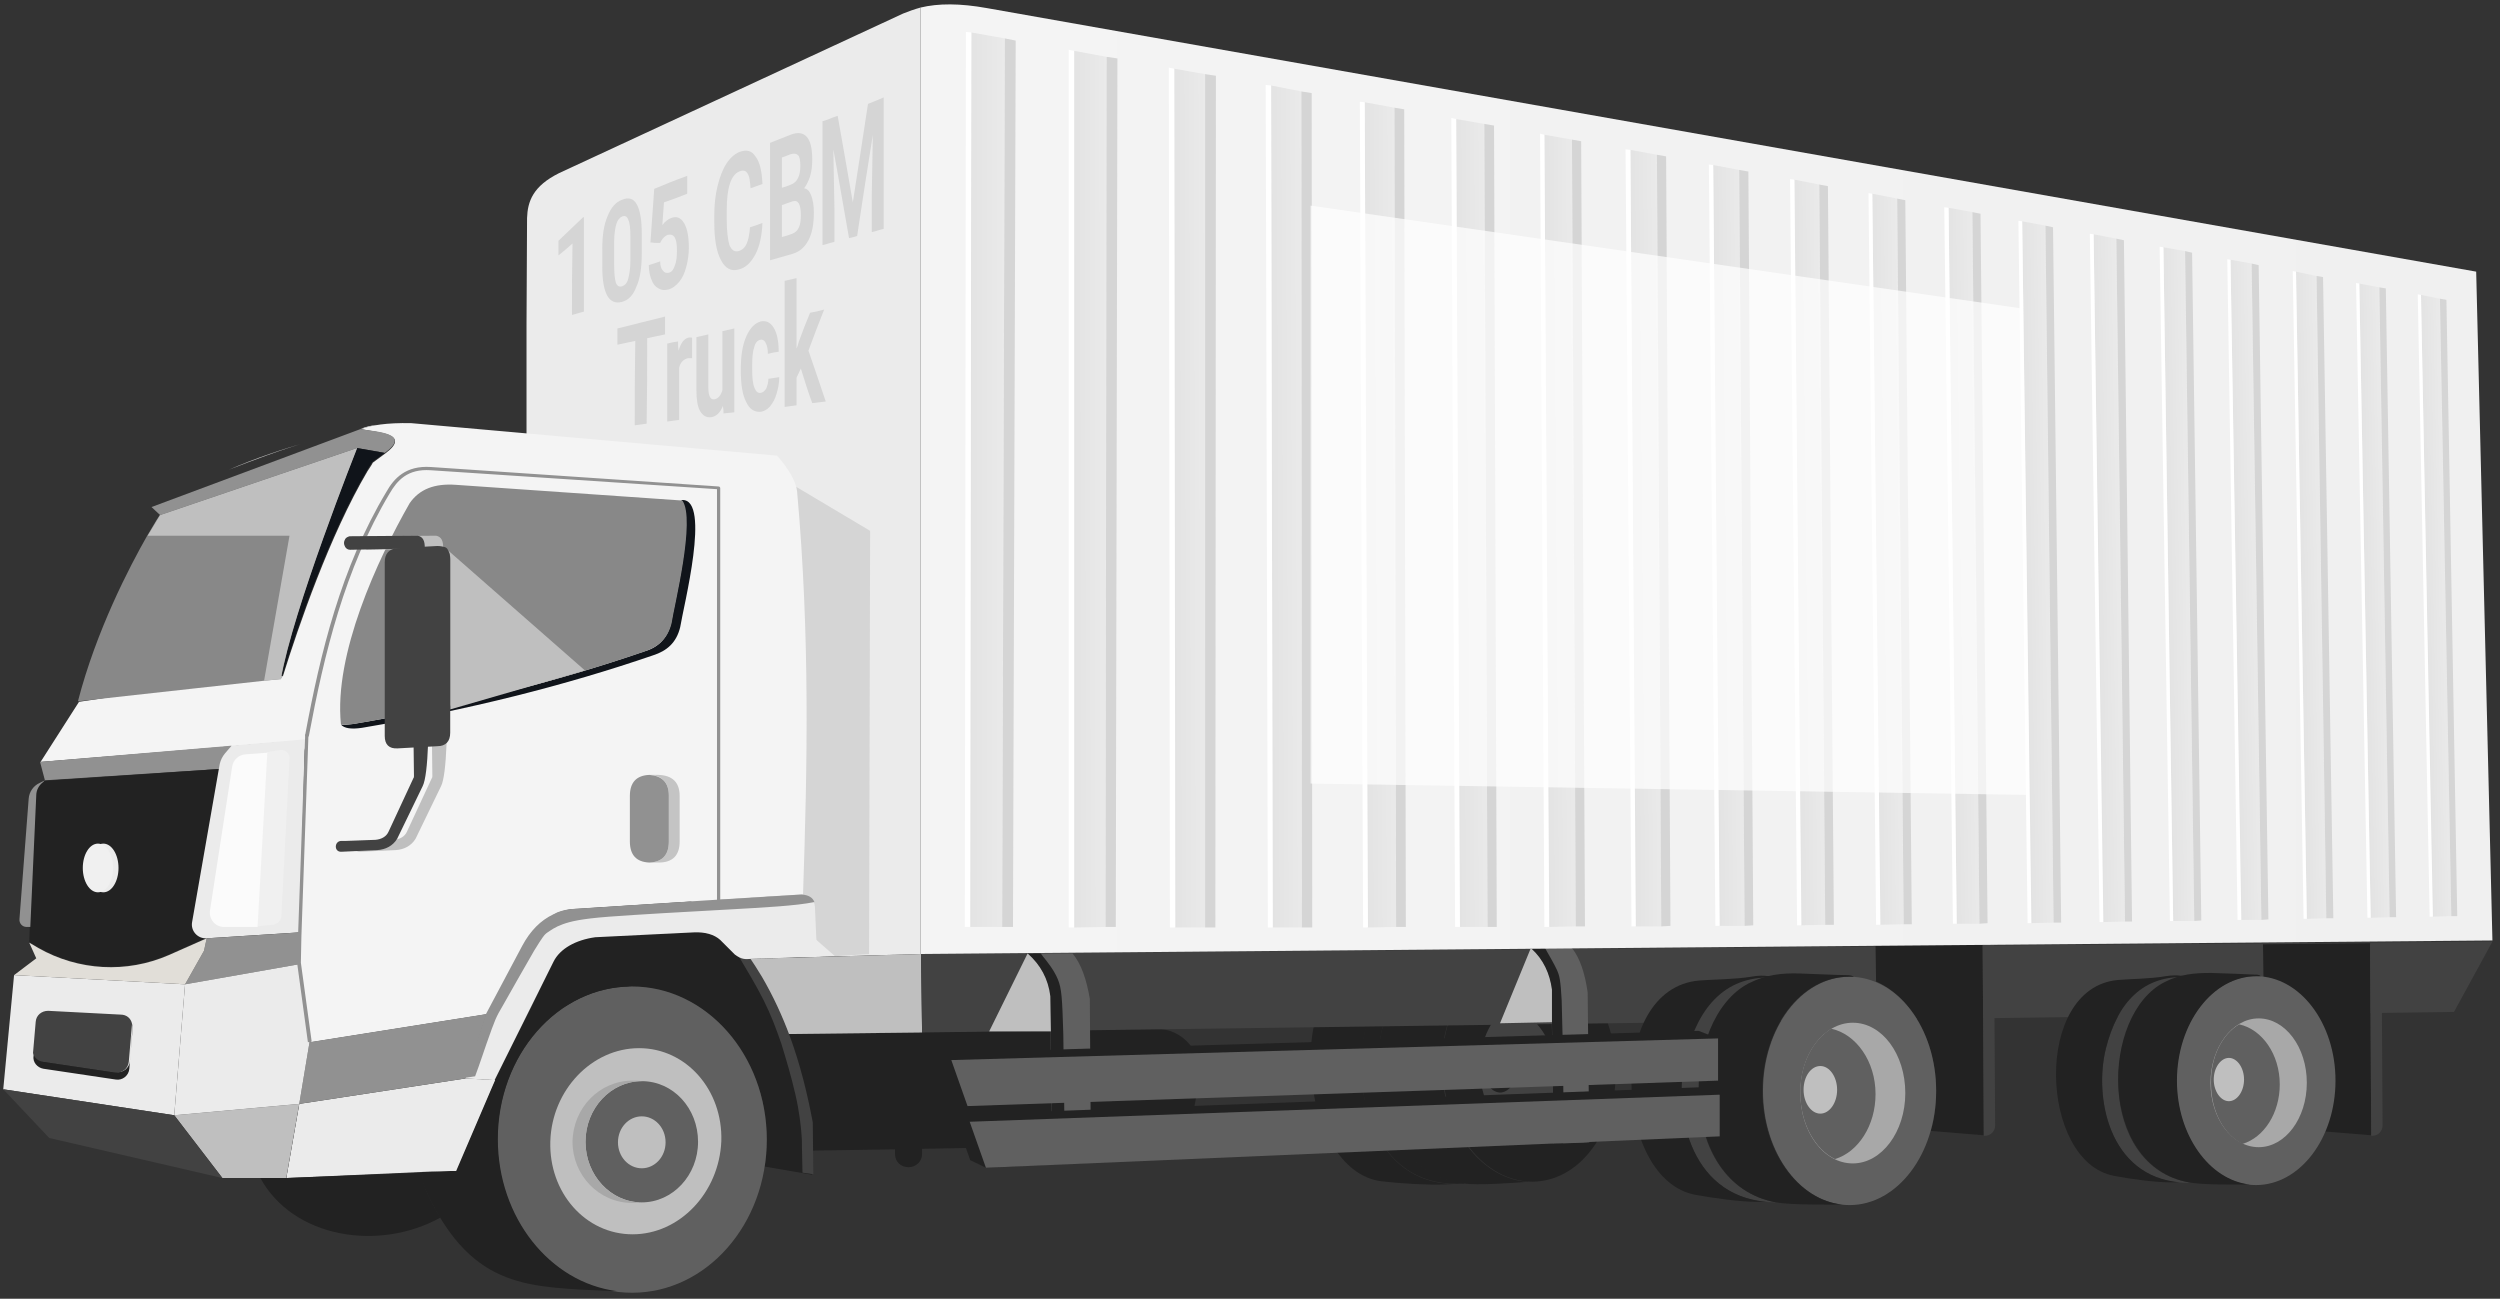 <svg xml:space="preserve" style="enable-background:new 0 0 462 240;" viewBox="0 0 462 240" y="0px" x="0px" xmlns:xlink="http://www.w3.org/1999/xlink" xmlns="http://www.w3.org/2000/svg" id="katman_1" version="1.1">
<rect x="0" y="0" width="462" height="240" fill="#333333" stroke="none"/>
<style type="text/css">
	.st0{fill:#222222;}
	.st1{fill:#424242;}
	.st2{fill:#EBEBEB;}
	.st3{fill:#D5D5D5;}
	.st4{fill:#BFBFBF;}
	.st5{fill:#F4F4F4;}
	.st6{fill:#C4C4C4;}
	.st7{fill:#919191;}
	.st8{fill:#606060;}
	.st9{fill:#10141A;}
	.st10{fill:#888888;}
	.st11{fill:#A8A8A8;}
	.st12{fill:#F0F0F0;}
	.st13{fill:#FBFBFB;}
	.st14{fill:#E1DED8;}
	.st15{fill:url(#SVGID_1_);}
	.st16{fill:url(#SVGID_00000074424508795137408660000001386953345950422704_);}
	.st17{fill:#FFFFFF;}
	.st18{fill:url(#SVGID_00000116204388785770281260000017050982162756619704_);}
	.st19{fill:url(#SVGID_00000087379553285723202820000013408712083760283311_);}
	.st20{fill:url(#SVGID_00000132070653920466641230000009924392593972062885_);}
	.st21{fill:url(#SVGID_00000048470544860566232060000000918270235713480836_);}
	.st22{fill:url(#SVGID_00000167363191891375638890000004914806523470743440_);}
	.st23{fill:url(#SVGID_00000057131274522354044380000008209611321366754188_);}
	.st24{fill:url(#SVGID_00000164502899563393461480000013562067324008852376_);}
	.st25{fill:url(#SVGID_00000086688046083360662290000003322590344388988553_);}
	.st26{fill:url(#SVGID_00000037655104627803709490000003772869389835473545_);}
	.st27{fill:url(#SVGID_00000031898375598678940120000010294876982731753898_);}
	.st28{fill:url(#SVGID_00000042008910902616023260000002653363675597035650_);}
	.st29{fill:url(#SVGID_00000166638518081765485760000017579655320422372501_);}
	.st30{fill:url(#SVGID_00000164505426929605195010000012205490908084033160_);}
	.st31{fill:url(#SVGID_00000147213760228831766880000001425444335828647844_);}
	.st32{fill:url(#SVGID_00000128463541650328828500000003876796479342022036_);}
	.st33{fill:url(#SVGID_00000062891946566036102720000004702207414322865811_);}
	.st34{fill:url(#SVGID_00000129904090036404029830000010354159603278125186_);}
	.st35{fill:url(#SVGID_00000172400501574315008710000011331531142037683342_);}
	.st36{opacity:0.7;fill:#FFFFFF;}
	.st37{enable-background:new    ;}
</style>
<g>
	<g>
		<g>
			<g>
				<path d="M213.5,190.1l-70.2,1l2.4,21.6l19.7-0.3v0.9c0,1.4,1.1,2.4,2.5,2.4h0c1.4,0,2.5-1.1,2.5-2.4v-1l17-0.3
					l25.8-0.4c3.7-0.1,6.8-2.8,7.4-6.4l1-5.5C222.5,194.6,218.6,190,213.5,190.1z" class="st0"></path>
				<g>
					
						<ellipse ry="21.1" rx="16" cy="197.3" cx="282.6" class="st0" transform="matrix(0.998 -6.238325e-02 6.238325e-02 0.998 -11.757 18.015)"></ellipse>
					<path d="M282.4,184.7c5.4-0.3,10.1,5.2,10.5,12.4c0.4,7.2-3.5,13.3-8.9,13.6c-5.4,0.3-10.1-5.2-10.5-12.4
						C273,191.2,277,185.1,282.4,184.7z" class="st0"></path>
					<path d="M278.5,186.1c4.7,0.7,8.5,5.5,8.9,11.6c0.4,5.8-2.5,10.9-6.8,12.4c-3.8-1.6-6.8-6.2-7.1-11.8
						C273.2,193.1,275.2,188.4,278.5,186.1z" class="st1"></path>
					<path d="M276.9,193.1c1.7-0.1,3.2,1.8,3.3,4.2c0.2,2.4-1.1,4.4-2.8,4.6c-1.7,0.1-3.2-1.8-3.3-4.2
						C274,195.2,275.2,193.2,276.9,193.1z" class="st0"></path>
					<path d="M282.4,218.4c-2.8,0.2-9.2,0.7-12.1,0.3c-18.7-2.3-19.9-32.7-7.5-40.1c3.1-1.8,6-2.3,9.3-2.4
						c3.3-0.1,6.9-0.2,8.6-0.2c0.7,0,1.1,0,1.4,0.3c-0.3,0-0.6,0-0.9,0c-8.8,0.6-15.4,10.5-14.7,22.1c0.7,11.1,7.8,19.7,16.1,20
						L282.4,218.4z" class="st0"></path>
					<path d="M266.6,198.2c0-0.1,0-0.2,0-0.3C266.6,198,266.6,198.1,266.6,198.2z M270.8,218.7
						c-16.3,1.3-20.8-16-18.9-26.7c1.7-9.4,6.6-15.9,16.2-15.6c0.1,0,0.3,0,0.4,0.1c-1.9,0.3-3.7,0.9-5.6,2
						c-12.5,7.4-11.2,37.8,7.5,40.1C270.5,218.7,270.6,218.7,270.8,218.7z" class="st0"></path>
					<path d="M268.6,218.8c-0.5,0-1.1,0.1-2,0.1c-2.9,0.1-8-0.2-11.3-0.6c-15.3-1.9-18.9-38.3-1.7-40.9
						c2.4-0.4,6.7-0.7,9.5-0.9c2.8-0.2,3.9-0.1,4.6-0.1l0.1,0c-9.4-0.1-14.1,6.3-15.8,15.6C250.1,202.2,254.1,218.5,268.6,218.8z" class="st0"></path>
				</g>
				<path d="M150.1,217.1l-8.7-1.5l-0.1,0c0.3-1.6,0.4-3.3,0.4-5c0-11.3-5.8-21-14.2-25.5l-29.2,1.1l6.8-15.6l17,0.8
					l0.5,1.2l5.8-0.3c2.1-0.1,3.7,0.4,4.9,1.4l2.7,2.7c0.9,0.7,1.6,0.9,2.3,0.9c6.7,9.6,9.8,19.9,11.7,30.4L150.1,217.1z" class="st0"></path>
				<path d="M166.9,2.5L103.3,32c-4.8,2.4-5.8,5.2-5.9,8.3L97.3,60v93.5l43.2,18.6l0.2,5l29.4-0.7V1.4
					C169,1.7,167.9,2.1,166.9,2.5z" class="st2"></path>
				<polygon points="143.5,87.8 160.8,98.1 160.6,176.3 154.3,176.7 135.7,160.4" class="st3"></polygon>
				<polygon points="170.4,190.8 144.7,191.1 138.2,177.2 170.2,176.3" class="st1"></polygon>
				<polygon points="170.4,190.8 144.7,191.1 138.2,177.2 170.2,176.3" class="st4"></polygon>
				<path d="M148.4,165.3l-16.1,1l-26.5,1.7c-0.9,0.1-1.7,0.3-2.5,0.6c-0.1,0-0.3,0.1-0.4,0.2c-0.1,0.1-0.3,0.1-0.4,0.2
					c0,0,0,0,0,0c-2.3,1-4.2,3-5.7,5.8l-6.7,12.6l-32.7,5.2l-2-14.3l0.1-4.9l0-1.1l0.9-33.6l0.3-1.9l-5.3,0.4l-43.9,3.6l7.1-11.1
					l9.2-1.4l28.5-3.4c2.9-9.3,8.7-26.1,15.6-37.8c0.3-0.5,0.7-1,1-1.6l2.3-1.7c5-3.7-1.7-3.9-4.5-4.5c1.8-0.7,4.7-1.2,9.3-1.1
					l67.6,6c2.2,2.5,3.5,4.8,3.7,6.6C149.7,117.5,149.2,141.6,148.4,165.3z" class="st5"></path>
				<path d="M57.1,81.6c-5.2,1.5-10.4,3.5-14.8,5.2C47.1,84.7,52.5,82.9,57.1,81.6z" class="st6"></path>
				<g>
					<path d="M132.8,166.7c-0.2,0-0.3-0.1-0.3-0.3l0-76l-52.9-3.5c-4.3-0.3-6.2,1.9-7.6,4.3
						c-8.3,13.9-12.1,29.7-14.9,44.7c0,0.2-0.2,0.3-0.4,0.3c-0.2,0-0.3-0.2-0.3-0.4c2.8-15.1,6.6-30.9,15-44.9
						c1.4-2.5,3.6-4.9,8.2-4.6l53.2,3.6c0.2,0,0.3,0.2,0.3,0.3l0,76.3C133.1,166.5,133,166.7,132.8,166.7z" class="st7"></path>
				</g>
				<polygon points="86,199.3 55.3,204 52.9,217.7 79.7,216.5 84.4,216.5 91.6,199.6" class="st2"></polygon>
				<polygon points="57.2,192.6 89.9,187.4 86,199.3 55.3,204" class="st7"></polygon>
				<path d="M116.8,182.3c13.7,0,24.9,12.7,24.9,28.3c0,15.6-11.1,28.3-24.9,28.3c-13.7,0-24.9-12.7-24.9-28.3
					C92,194.9,103.1,182.3,116.8,182.3z" class="st8"></path>
				<path d="M118.1,193.7c8.7,0,15.5,7.7,15.2,17.2c-0.4,9.5-7.7,17.2-16.4,17.2c-8.7,0-15.5-7.7-15.2-17.2
					C102,201.4,109.4,193.7,118.1,193.7z" class="st4"></path>
				<path d="M118.6,199.8c5.8,0,10.4,5,10.4,11.2c0,6.2-4.7,11.2-10.4,11.2s-10.4-5-10.4-11.2
					C108.2,204.8,112.9,199.8,118.6,199.8z" class="st8"></path>
				<path d="M145.9,191.7l-0.2,0c-1.3-3.6-3-7.2-5-10.6l0-0.4C142.8,184.2,144.5,187.9,145.9,191.7z" class="st0"></path>
				<polygon points="170.2,176.3 460.6,174 453.5,187 170.4,190.8" class="st1"></polygon>
				<path d="M356.8,209c0.7-2.3,1-4.8,1-7.5c0-9.4-4.7-17.3-11.1-20.1l-0.1-6.9l19.8-0.2l0.2,35.5L356.8,209z" class="st0"></path>
				<path d="M125.7,115.9c-0.7,2.9-2.5,4.4-5,5.2c-16.3,5.6-34.2,10.1-53.8,13.4c-2,0.3-3.3,0.1-3.9-0.6
					c0.6,0.1,1.4,0,2.2-0.1c19.7-3.3,37.5-7.8,53.8-13.4c2.5-0.7,4.3-2.3,5-5.2c0.5-3.3,4.5-19.2,1.9-22.8l0.2,0
					C131.4,92.3,126.3,112.1,125.7,115.9z" class="st9"></path>
				<path d="M124.1,115.2c-0.7,2.8-2.5,4.4-5,5.2c-16.3,5.6-34.2,10.1-53.8,13.4c-0.9,0.1-1.6,0.2-2.2,0.1
					c0,0-0.1-0.1-0.1-0.1c-1.3-12.9,6.7-30.3,12.7-40.8c1.8-2.6,4.6-3.7,8.6-3.4l41.8,2.9C128.6,96,124.6,111.9,124.1,115.2z" class="st10"></path>
				<path d="M125.6,147.1v8.4c0,2.6-1.3,3.9-3.9,3.9h-1.4c-0.1,0-0.2,0-0.3,0c2.4-0.1,3.6-1.4,3.6-3.9v-8.4
					c0-2.5-1.2-3.8-3.6-3.9c0.1,0,0.2,0,0.3,0h1.4C124.3,143.3,125.6,144.6,125.6,147.1z" class="st6"></path>
				<path d="M123.6,147.1v8.4c0,2.5-1.2,3.8-3.6,3.9c-2.4-0.1-3.6-1.4-3.6-3.9v-8.4c0-2.5,1.2-3.8,3.6-3.9
					C122.4,143.4,123.6,144.6,123.6,147.1z" class="st7"></path>
				<path d="M81.4,225c-11.3,6.3-27.3,3.9-33.4-7.5l4.9,0.2l25.2-1c0,0,0,0,0,0.5c0,0.5,0,1.4,1,3.6
					C79.8,222.3,80.6,223.7,81.4,225z" class="st0"></path>
				<path d="M81.5,145.3l-4.7,9.7c-0.8,1.3-2.1,2-3.7,2.1l-6.5,0.3c-0.1,0-0.2,0-0.3,0c-1.2-0.1-1.1-2,0.2-2h0.9
					l5.4-0.2c1.1-0.1,2-0.6,2.4-1.5l4.6-9.9c0.1-0.1,0.1-0.3,0.1-0.4l-0.5-41c0-0.6-0.5-1-1-1L68,101.6c-0.4,0-0.7-0.2-0.9-0.5
					c-0.3-0.5-0.3-1,0-1.5c0.2-0.3,0.5-0.4,0.8-0.5L80.6,99c1,0.2,1.3,1,1.3,2.2C82.1,108.4,83.7,141,81.5,145.3z" class="st4"></path>
				<path d="M113.2,238.6c-15.4-0.8-25.6-0.1-34.2-17.9c-1-2.1-1-3.1-1-3.6c0-0.5,0-0.5,0-0.5c0,0,0,0,1.1,0
					c1,0,3.1-0.1,4.2-0.2c1,0,1,0,1,0s0,0,0.6-1.4c0.6-1.4,1.8-4.2,3-7c1.2-2.8,2.4-5.6,3-7c0.6-1.4,0.6-1.4,1.7-3.7
					c1.1-2.3,3.4-6.9,4.7-9.4c1.3-2.5,1.5-3,1.6-3.3c0.1-0.3,0.1-0.3,0.3-0.5c0.1-0.3,0.4-0.8,0.5-1c0.1-0.3,0.1-0.3,1.8-0.5
					c1.7-0.2,5-0.6,8.1-0.7c2.8-0.1,5.4,0.2,6.9,0.4C103,182.4,92,195,92,210.5c0,14.5,9.6,26.5,22,28.1L113.2,238.6z" class="st0"></path>
				<path d="M325.8,201.9c0-0.1,0-0.2,0-0.3C325.8,201.7,325.8,201.8,325.8,201.9z M328.7,222.2
					c-16.4,0.3-19.8-16.9-17.2-27.2c2.3-9.1,7.5-15.1,17.1-14.2c0.1,0,0.3,0,0.4,0.1c-1.9,0.2-3.8,0.7-5.7,1.7
					c-12.9,6.5-13.6,36.3,5,39.6C328.4,222.2,328.5,222.2,328.7,222.2z" class="st1"></path>
				<path d="M326.5,222.1c-0.5,0-1.1,0-2,0c-2.9,0-8-0.7-11.2-1.3c-15.1-2.8-16.6-38.1,0.7-39.6
					c2.4-0.2,6.6-0.2,9.6-0.7c2.7-0.5,3.9,0.1,4.6,0.2l0.1,0c-9.3-0.7-14.4,5.3-16.7,14.3C309,204.8,312,220.9,326.5,222.1z" class="st0"></path>
				<path d="M116.9,199.7c0.6,0,1.2,0,1.7,0.1c-5.7,0-10.4,5-10.4,11.2c0,6.1,4.5,11,10,11.2c-0.5,0.1-0.9,0.1-1.4,0.1
					c-6.1,0-11-5.1-11-11.3C105.9,204.7,110.8,199.7,116.9,199.7z" class="st11"></path>
				<path d="M118.6,206.3c2.4,0,4.4,2.1,4.4,4.8s-2,4.8-4.4,4.8c-2.4,0-4.4-2.1-4.4-4.8S116.2,206.3,118.6,206.3z" class="st4"></path>
				<path d="M102.4,169c-2.3,1-4.2,3-5.7,5.8C98.1,172,100,170.1,102.4,169z" class="st7"></path>
				<polygon points="148.4,165.3 132.3,166.4 132.8,166.3" class="st7"></polygon>
				<path d="M368.7,208c0,1-0.8,1.9-1.9,1.9c-0.1,0-0.1,0-0.2,0l-0.2-35.5l2.1,0L368.7,208z" class="st1"></path>
				<path d="M148.2,212c0-1.4,0-1.3-0.1-2.6c-0.1-1.3-0.4-4.1-1.1-7.1c-0.7-3.1-1.7-6.5-2.6-9.4c-1-2.9-1.9-5.3-3.3-8.1
					c-1.4-2.8-3.3-5.9-4.6-8.1c-0.2-0.4-0.5-0.8-0.7-1.1l0.1,0.1c0.9,0.8,1.6,0.9,2.4,0.9c0.9,1.3,1.7,2.6,2.5,3.9
					c2.1,3.6,3.8,7.3,5.2,11.1c1.9,5.2,3.2,10.5,4.2,15.8l0.1,9.6l-2-0.3L148.2,212z" class="st1"></path>
				<path d="M69.6,78.5l-3,0.8C67.4,78.9,68.4,78.7,69.6,78.5z" class="st2"></path>
				<path d="M71.1,83.7L71.1,83.7L66,82.8L29.6,95.2L28,93.7l38.6-14.4C69.5,79.8,76.2,80,71.1,83.7z" class="st7"></path>
				<path d="M66,82.8c0,0-12,30.2-14.1,42.7l-3.1,0.3l-34.4,3.8c3.4-13.1,9.5-24.8,12.8-30.6c1.4-2.4,2.3-3.8,2.3-3.8
					L66,82.8z" class="st10"></path>
				<polygon points="7.4,140.8 8.3,144.2 40.6,142.1 42.8,137.8" class="st7"></polygon>
				<path d="M40.6,142.1l-2.4,31.2l-7,3.1c-7.8,3.4-16.7,2.9-24.1-1.3l-1.7-1l0.1-2.9L6.6,147c0-1,0.5-1.9,1.3-2.5
					l0.3-0.2L40.6,142.1z" class="st0"></path>
				<path d="M42.8,137.8l-1.2,1.4c-0.5,0.6-0.8,1.2-1,2l-5.1,29.2c-0.3,1.6,1,3.1,2.7,3l17.2-1.1l0.9-33.6l0.3-2.1
					L42.8,137.8z" class="st2"></path>
				<path d="M71.1,83.7l-2.3,1.7c-0.3,0.5-0.7,1-1,1.6c-7.1,12-13,29.3-15.8,38.5C54,113,66,82.8,66,82.8L71.1,83.7z" class="st9"></path>
				<path d="M53.5,140.2l-1.5,29c0,0.9-0.7,1.6-1.6,1.7l-2.9,0.3l1.8-32.2l2.5-0.4C52.8,138.5,53.6,139.3,53.5,140.2z" class="st12"></path>
				<path d="M49.4,139.1l-1.8,32.2h-6.2c-1.6,0-2.8-1.4-2.6-3l4.1-26.6c0.2-1.3,1.2-2.2,2.5-2.3L49.4,139.1z" class="st13"></path>
				<polygon points="55.2,178.2 34.2,181.9 37.7,175.7 38.2,173.4 55.4,172.3 55.3,173.4" class="st7"></polygon>
				<polygon points="55.3,204 52.9,217.7 41.1,217.7 32.2,206.1" class="st1"></polygon>
				<polygon points="55.3,204 52.9,217.7 41.1,217.7 32.2,206.1" class="st4"></polygon>
				<polygon points="55.3,204 32.2,206.1 34.2,181.9 55.2,178.2 57.2,192.6" class="st2"></polygon>
				<polygon points="34.2,181.9 32.2,206.1 0.6,201.3 2.6,180.2" class="st2"></polygon>
				<g>
					<path d="M24.5,189.8l-0.6,7.7c-0.1,1.3-1.3,2.2-2.5,2l-13.4-2c-1.1-0.2-2-1.2-1.8-2.4l0.1-0.6
						c0.2,0.8,0.9,1.5,1.8,1.6l13.4,2c1.2,0.2,2.4-0.7,2.5-2l0.6-7C24.5,189.4,24.5,189.6,24.5,189.8z" class="st0"></path>
					<path d="M24.4,189.2l-0.6,7c-0.1,1.3-1.3,2.2-2.5,2l-13.4-2c-0.9-0.1-1.6-0.8-1.8-1.6l0.5-5.8c0.1-1.2,1.1-2,2.3-2
						l13.4,0.7C23.4,187.5,24.2,188.2,24.4,189.2z" class="st1"></path>
				</g>
				<polygon points="0.6,201.3 9.1,210.3 41.1,217.7 32.2,206.1" class="st1"></polygon>
				<path d="M38.2,173.4l-0.5,2.3l-3.5,6.2l-31.6-1.7l4.1-3.1l-1.3-2.9l1.7,1c7.4,4.2,16.3,4.7,24.1,1.3L38.2,173.4z" class="st14"></path>
				<path d="M201.6,214.1v0.1c-1.6,0.1-3.2,0.1-4.8,0.1c-0.8,0-1.5,0.1-2.3,0.1v-0.1l-0.5-30.2
					c-0.4-3.1-1.8-5.8-4.2-7.9h8.4c1.6,1.9,2.6,4.8,3.2,8.4L201.6,214.1z" class="st8"></path>
				<path d="M196.8,214.2L196.8,214.2c-0.8,0.1-1.5,0.1-2.3,0.2v-0.1l-0.4-23.7v0l-0.1-6.5c-0.4-3.1-1.8-5.8-4.2-7.9
					h2.5c0.1,0.1,0.3,0.3,0.4,0.5c0.9,1.1,2.1,2.6,2.8,4.3c0.7,1.7,0.8,3.5,1,10.1C196.6,197.6,196.7,208.5,196.8,214.2z" class="st0"></path>
				<path d="M293.7,211.1L293.7,211.1c-1.4,0.1-3,0.1-4.8,0.2c-0.6,0-1.2,0-1.8,0.1v0l-0.4-28.5
					c-0.4-3.1-1.7-5.6-3.9-7.7h7.7c1.5,1.9,2.4,4.7,2.9,8.2L293.7,211.1z" class="st8"></path>
				<path d="M288.9,211.3L288.9,211.3c-0.6,0-1.2,0.1-1.8,0.1v0l-0.3-22.7l-0.1-5.8c-0.4-3-1.6-5.6-3.8-7.6
					c-0.1-0.1-0.1-0.1-0.1-0.1h2.7c0.1,0.1,0.2,0.3,0.3,0.5c0.5,0.9,1.4,2.4,1.9,3.5c0.5,1.1,0.7,1.9,0.9,5.7
					c0.1,3.8,0.3,10.7,0.3,16.3C289,205.4,289,208.9,288.9,211.3z" class="st0"></path>
				<path d="M86,199.3l4-11.8l6.7-12.6c1.7-3.3,4.1-5.5,7.2-6.3l28.9-2.1l15.6-1c1.3,0.1,2.1,0.7,2.2,2.1l0.4,9.1
					l-12.2,0.5c-1.1,0.1-1.8,0.1-3-0.8l-2.7-2.7c-1.1-1-2.8-1.5-4.9-1.4l-18.2,0.9c-3.6,0.5-6.5,2.1-7.7,4.5l-10.9,21.9L86,199.3z" class="st2"></path>
				<path d="M150.5,166.7c-3.4,0.7-9.2,1-16.3,1.4c-7.4,0.4-16.2,0.9-21.6,1.3c-5.3,0.4-7.2,0.9-8.6,1.4
					c-1.4,0.5-2.2,1.1-2.8,1.5c-0.6,0.4-0.9,0.8-2.5,3.4c-1.5,2.6-4.3,7.5-5.7,10c-1.4,2.4-1.4,2.4-3.1,7.2c-0.6,1.7-1.2,3.6-2.1,6
					l-2,0.3l4-11.8l6.7-12.6c1.5-2.8,3.4-4.7,5.7-5.8c0,0,0,0,0,0c0.1-0.1,0.3-0.1,0.4-0.2c0.1-0.1,0.3-0.1,0.4-0.2
					c0.8-0.3,1.6-0.5,2.5-0.6l26.5-1.7l16.1-1C149.5,165.4,150.2,165.9,150.5,166.7z" class="st7"></path>
				<path d="M300.7,210.9c-0.2,0-0.4,0-0.6,0L300.7,210.9z" class="st0"></path>
				<linearGradient y2="88.572" x2="460.63" y1="88.572" x1="170.174" gradientUnits="userSpaceOnUse" id="SVGID_1_">
					<stop style="stop-color:#F4F4F4" offset="0"></stop>
					<stop style="stop-color:#F0F0F0" offset="1"></stop>
				</linearGradient>
				<path d="M460.6,173.8l-290.5,2.5V1.4c3.3-0.8,7.3-0.8,12.3,0.1l275.2,48.7L460.6,173.8z" class="st15"></path>
				<path d="M286.8,188.7c0,0.2,0,0.2,0,0.2l-9.6,0.2l5.7-13.9c0,0,0,0,0.1,0.1c2.2,2,3.4,4.6,3.8,7.6L286.8,188.7z" class="st4"></path>
				<path d="M194.2,190.6L194.2,190.6l-11.4,0l7.1-14.4c2.4,2.1,3.8,4.7,4.2,7.9L194.2,190.6z" class="st4"></path>
				<path d="M83.2,131.1v-27.8c0-0.6-0.1-1.1-0.3-1.5l25.2,22.1L83.2,131.1z" class="st4"></path>
				<path d="M78.1,145.3l-4.7,9.7c-0.8,1.3-2.1,2-3.7,2.1l-6.5,0.3c-0.1,0-0.2,0-0.3,0c-1.2-0.1-1.1-2,0.2-2h0.9
					l5.4-0.2c1.1-0.1,2-0.6,2.4-1.5l4.6-9.9c0.1-0.1,0.1-0.3,0.1-0.4l-0.5-41c0-0.6-0.5-1-1-1l-10.3,0.2c-0.4,0-0.7-0.2-0.9-0.5
					c-0.3-0.5-0.3-1,0-1.5c0.2-0.3,0.5-0.4,0.8-0.5L77.2,99c1,0.2,1.3,1,1.3,2.2C78.6,108.4,80.3,141,78.1,145.3z" class="st1"></path>
				<path d="M83.2,103.3v32.1c0,1.6-0.8,2.5-2.4,2.5l-7.3,0.4c-1.6,0.1-2.4-0.7-2.4-2.3v-32.1c0-1.6,0.8-2.5,2.4-2.6
					l7.3-0.4c0.6,0,1,0.1,1.4,0.2l0,0l0,0c0.3,0.1,0.5,0.3,0.6,0.6C83.1,102.2,83.2,102.7,83.2,103.3z" class="st1"></path>
				<ellipse ry="4.5" rx="2.8" cy="160.4" cx="19.1" class="st2"></ellipse>
				<ellipse ry="4.5" rx="2.8" cy="160.4" cx="18.1" class="st12"></ellipse>
				<path d="M66,82.8c0,0-12,30.2-14.1,42.7l-3.1,0.3L53.5,99H27.3c1.4-2.4,2.3-3.8,2.3-3.8L66,82.8z" class="st4"></path>
				<g>
					<polygon points="56.9,192.6 54.9,177.9 55,173.7 55.1,172.3 56.4,135.7 57,135.9 55.7,173 55.6,177.9 57.6,192.5" class="st7"></polygon>
				</g>
				<ellipse ry="21.1" rx="16" cy="201.6" cx="341.8" class="st8"></ellipse>
				<path d="M342.4,189c5.4,0,9.7,5.8,9.7,13c0,7.2-4.4,13-9.7,13c-5.4,0-9.7-5.8-9.7-13
					C332.6,194.9,337,189,342.4,189z" class="st11"></path>
				<path d="M338.4,190.1c4.6,1,8.2,6,8.2,12.1c0,5.8-3.2,10.7-7.5,12c-3.7-1.8-6.4-6.6-6.4-12.2
					C332.6,196.7,335,192.2,338.4,190.1z" class="st8"></path>
				<path d="M336.4,197c1.7,0,3.1,2,3.1,4.4c0,2.4-1.4,4.4-3.1,4.4c-1.7,0-3.1-2-3.1-4.4
					C333.3,198.9,334.7,197,336.4,197z" class="st4"></path>
				<path d="M340.3,222.6c-2.8,0-9.2,0.1-12.1-0.4c-18.5-3.4-17.8-33.9-5-40.5c3.2-1.6,6.1-1.9,9.4-1.8
					c3.3,0.1,6.9,0.3,8.6,0.3c0.7,0,1.1,0.1,1.4,0.3c-0.3,0-0.6,0-0.9,0c-8.9,0-16,9.5-16,21.1c0,11.1,6.5,20.2,14.8,21L340.3,222.6
					z" class="st0"></path>
				<path d="M428.4,209c0.7-2.3,1-4.8,1-7.5c0-9.4-4.7-17.3-11.1-20.1l-0.1-6.9l19.8-0.2l0.2,35.5L428.4,209z" class="st0"></path>
				<path d="M402.2,200c0-0.1,0-0.2,0-0.3C402.2,199.8,402.2,199.9,402.2,200z M404.9,218.6
					c-15,0.3-18.1-15.5-15.7-24.9c2.1-8.3,6.9-13.8,15.7-13c0.1,0,0.2,0,0.3,0.1c-1.8,0.2-3.5,0.6-5.2,1.5
					c-11.8,5.9-12.4,33.2,4.5,36.2C404.6,218.5,404.8,218.6,404.9,218.6z" class="st1"></path>
				<path d="M402.9,218.5c-0.4,0-1,0-1.9,0c-2.6,0-7.3-0.6-10.3-1.2c-13.8-2.5-15.1-34.8,0.7-36.2
					c2.2-0.2,6-0.2,8.8-0.7c2.5-0.4,3.6,0.1,4.2,0.2l0.1,0c-8.5-0.6-13.2,4.8-15.3,13C386.9,202.7,389.7,217.4,402.9,218.5z" class="st0"></path>
				<path d="M440.3,208c0,1-0.8,1.9-1.9,1.9c-0.1,0-0.1,0-0.2,0l-0.2-35.5l2.1,0L440.3,208z" class="st1"></path>
				<ellipse ry="19.3" rx="14.7" cy="199.7" cx="416.9" class="st8"></ellipse>
				<path d="M417.4,188.2c4.9,0,8.9,5.3,8.9,11.9c0,6.6-4,11.9-8.9,11.9c-4.9,0-8.9-5.3-8.9-11.9
					C408.5,193.6,412.5,188.2,417.4,188.2z" class="st11"></path>
				<path d="M413.8,189.3c4.2,0.9,7.5,5.5,7.5,11.1c0,5.3-2.9,9.8-6.9,11c-3.4-1.7-5.8-6-5.8-11.2
					C408.5,195.3,410.7,191.1,413.8,189.3z" class="st8"></path>
				<path d="M411.9,195.5c1.5,0,2.8,1.8,2.8,4c0,2.2-1.3,4-2.8,4c-1.5,0-2.8-1.8-2.8-4
					C409.1,197.3,410.4,195.5,411.9,195.5z" class="st4"></path>
				<path d="M415.5,218.9c-2.6,0-8.4,0.1-11-0.4c-16.9-3.1-16.3-31-4.5-37c2.9-1.5,5.6-1.7,8.6-1.7
					c3,0.1,6.3,0.2,7.9,0.3c0.6,0,1,0,1.3,0.3c-0.3,0-0.6,0-0.8,0c-8.1,0-14.7,8.7-14.7,19.3c0,10.1,6,18.4,13.5,19.2L415.5,218.9z" class="st0"></path>
				<polygon points="314.9,209.5 182.2,215.8 179.3,214.4 176.3,206 314.9,200.9 317.8,202.3" class="st0"></polygon>
				<polygon points="317.8,210 182.2,215.8 179.2,207.3 317.8,202.3" class="st8"></polygon>
				<polygon points="311.5,198.1 178.8,204.4 175.9,203.1 172.9,194.6 313.9,190.5 317.5,191.9" class="st0"></polygon>
				<polygon points="317.5,199.7 178.8,204.4 175.8,195.9 317.5,191.9" class="st8"></polygon>
				<path d="M8.3,144.2L8,144.5c-0.8,0.6-1.3,1.5-1.3,2.5l-1.1,24.3H4.9c-0.8,0-1.4-0.7-1.3-1.5l1.7-22.2
					c0.1-1.3,0.9-2.4,2-2.9L8.3,144.2z" class="st7"></path>
			</g>
			<g>
				<g>
					
						<linearGradient gradientTransform="matrix(0.578 -1.388611e-02 1.402927e-02 0.695 343.547 52.829)" y2="88.675" x2="185.661" y1="88.675" x1="179.246" gradientUnits="userSpaceOnUse" id="SVGID_00000081633279721625831930000001513953330757241517_">
						<stop style="stop-color:#E3E3E3" offset="0"></stop>
						<stop style="stop-color:#EAEAEA" offset="1"></stop>
					</linearGradient>
					<polygon points="449.5,169.4 453,169.3 
						450.9,55.2 447.4,54.5" style="fill:url(#SVGID_00000081633279721625831930000001513953330757241517_);"></polygon>
					<polygon points="454.1,169.3 453,169.3 450.9,55.2 452.1,55.4" class="st3"></polygon>
					<polygon points="449.6,169.4 449,169.4 446.8,54.4 447.4,54.5" class="st17"></polygon>
				</g>
				<g>
					
						<linearGradient gradientTransform="matrix(0.596 -1.344917e-02 1.358782e-02 0.709 328.971 50.541)" y2="88.675" x2="185.661" y1="88.675" x1="179.246" gradientUnits="userSpaceOnUse" id="SVGID_00000116946677420752803720000001211664755544436404_">
						<stop style="stop-color:#E3E3E3" offset="0"></stop>
						<stop style="stop-color:#EAEAEA" offset="1"></stop>
					</linearGradient>
					<polygon points="438.1,169.6 441.6,169.5 
						439.7,53.1 436,52.4" style="fill:url(#SVGID_00000116946677420752803720000001211664755544436404_);"></polygon>
					<polygon points="442.8,169.5 441.6,169.5 439.7,53.1 440.9,53.3" class="st3"></polygon>
					<polygon points="438.1,169.6 437.5,169.6 435.4,52.3 436,52.4" class="st17"></polygon>
				</g>
				<g>
					
						<linearGradient gradientTransform="matrix(0.614 -1.298101e-02 1.311483e-02 0.724 313.947 48.188)" y2="88.675" x2="185.661" y1="88.675" x1="179.246" gradientUnits="userSpaceOnUse" id="SVGID_00000177485552889082775140000012675147403277921212_">
						<stop style="stop-color:#E3E3E3" offset="0"></stop>
						<stop style="stop-color:#EAEAEA" offset="1"></stop>
					</linearGradient>
					<polygon points="426.3,169.8 429.9,169.7 
						428.1,51 424.3,50.2" style="fill:url(#SVGID_00000177485552889082775140000012675147403277921212_);"></polygon>
					<polygon points="431.2,169.7 429.9,169.7 428.1,51 429.3,51.2" class="st3"></polygon>
					<polygon points="426.3,169.8 425.7,169.8 423.7,50.1 424.3,50.2" class="st17"></polygon>
				</g>
				<g>
					
						<linearGradient gradientTransform="matrix(0.633 -1.248030e-02 1.260896e-02 0.739 298.462 45.769)" y2="88.675" x2="185.661" y1="88.675" x1="179.246" gradientUnits="userSpaceOnUse" id="SVGID_00000008863320179746265080000001616808032456491158_">
						<stop style="stop-color:#E3E3E3" offset="0"></stop>
						<stop style="stop-color:#EAEAEA" offset="1"></stop>
					</linearGradient>
					<polygon points="414.1,170 417.9,170 
						416.1,48.7 412.2,48" style="fill:url(#SVGID_00000008863320179746265080000001616808032456491158_);"></polygon>
					<polygon points="419.2,169.9 417.9,170 416.1,48.7 417.4,49" class="st3"></polygon>
					<polygon points="414.2,170 413.5,170 411.6,47.9 412.2,48" class="st17"></polygon>
				</g>
				<g>
					
						<linearGradient gradientTransform="matrix(0.653 -1.194568e-02 1.206883e-02 0.753 282.501 43.281)" y2="88.675" x2="185.661" y1="88.675" x1="179.246" gradientUnits="userSpaceOnUse" id="SVGID_00000024712554998330328190000007898493923377580195_">
						<stop style="stop-color:#E3E3E3" offset="0"></stop>
						<stop style="stop-color:#EAEAEA" offset="1"></stop>
					</linearGradient>
					<polygon points="401.6,170.2 405.5,170.2 
						403.8,46.4 399.8,45.7" style="fill:url(#SVGID_00000024712554998330328190000007898493923377580195_);"></polygon>
					<polygon points="406.8,170.1 405.5,170.2 403.8,46.4 405.1,46.7" class="st3"></polygon>
					<polygon points="401.6,170.2 401,170.2 399.1,45.6 399.8,45.7" class="st17"></polygon>
				</g>
				<g>
					
						<linearGradient gradientTransform="matrix(0.673 -1.137572e-02 1.149299e-02 0.769 266.049 40.722)" y2="88.675" x2="185.661" y1="88.675" x1="179.246" gradientUnits="userSpaceOnUse" id="SVGID_00000035500527161707754470000003315818389069500852_">
						<stop style="stop-color:#E3E3E3" offset="0"></stop>
						<stop style="stop-color:#EAEAEA" offset="1"></stop>
					</linearGradient>
					<polygon points="388.6,170.4 392.7,170.3 
						391.1,44.1 386.9,43.3" style="fill:url(#SVGID_00000035500527161707754470000003315818389069500852_);"></polygon>
					<polygon points="394,170.3 392.7,170.3 391.1,44.1 392.5,44.4" class="st3"></polygon>
					<polygon points="388.7,170.4 388,170.4 386.2,43.2 386.9,43.3" class="st17"></polygon>
				</g>
				<g>
					
						<linearGradient gradientTransform="matrix(0.694 -1.076894e-02 1.087996e-02 0.785 249.092 38.09)" y2="88.675" x2="185.661" y1="88.675" x1="179.246" gradientUnits="userSpaceOnUse" id="SVGID_00000118394538823254718240000002817588949859831981_">
						<stop style="stop-color:#E3E3E3" offset="0"></stop>
						<stop style="stop-color:#EAEAEA" offset="1"></stop>
					</linearGradient>
					<polygon points="375.3,170.6 379.5,170.5 
						378,41.7 373.7,40.9" style="fill:url(#SVGID_00000118394538823254718240000002817588949859831981_);"></polygon>
					<polygon points="380.9,170.5 379.5,170.5 378,41.7 379.4,42" class="st3"></polygon>
					<polygon points="375.4,170.6 374.7,170.6 373,40.8 373.7,40.9" class="st17"></polygon>
				</g>
				<g>
					
						<linearGradient gradientTransform="matrix(0.715 -1.012382e-02 1.022818e-02 0.801 231.613 35.383)" y2="88.675" x2="185.661" y1="88.675" x1="179.246" gradientUnits="userSpaceOnUse" id="SVGID_00000099647221137235727340000013925132328826472579_">
						<stop style="stop-color:#E3E3E3" offset="0"></stop>
						<stop style="stop-color:#EAEAEA" offset="1"></stop>
					</linearGradient>
					<polygon points="361.6,170.7 365.8,170.7 
						364.5,39.2 360.1,38.4" style="fill:url(#SVGID_00000099647221137235727340000013925132328826472579_);"></polygon>
					<polygon points="367.3,170.6 365.8,170.7 364.5,39.2 366,39.5" class="st3"></polygon>
					<polygon points="361.6,170.7 360.9,170.7 359.3,38.3 360.1,38.4" class="st17"></polygon>
				</g>
				<g>
					
						<linearGradient gradientTransform="matrix(0.737 -9.438760e-03 9.536066e-03 0.817 213.597 32.6)" y2="88.675" x2="185.661" y1="88.675" x1="179.246" gradientUnits="userSpaceOnUse" id="SVGID_00000145746191991125726600000017008560395501448589_">
						<stop style="stop-color:#E3E3E3" offset="0"></stop>
						<stop style="stop-color:#EAEAEA" offset="1"></stop>
					</linearGradient>
					<polygon points="347.4,170.9 351.8,170.8 
						350.6,36.7 346,35.8" style="fill:url(#SVGID_00000145746191991125726600000017008560395501448589_);"></polygon>
					<polygon points="353.3,170.8 351.8,170.8 350.6,36.7 352.1,37" class="st3"></polygon>
					<polygon points="347.5,170.9 346.7,170.9 345.3,35.7 346,35.8" class="st17"></polygon>
				</g>
				<g>
					
						<linearGradient gradientTransform="matrix(0.76 -8.712132e-03 8.801947e-03 0.834 195.028 29.737)" y2="88.675" x2="185.661" y1="88.675" x1="179.246" gradientUnits="userSpaceOnUse" id="SVGID_00000018206512517058627010000007325807580522494849_">
						<stop style="stop-color:#E3E3E3" offset="0"></stop>
						<stop style="stop-color:#EAEAEA" offset="1"></stop>
					</linearGradient>
					<polygon points="332.8,171 337.3,170.9 
						336.2,34.1 331.6,33.2" style="fill:url(#SVGID_00000018206512517058627010000007325807580522494849_);"></polygon>
					<polygon points="338.9,170.9 337.3,170.9 336.2,34.1 337.8,34.4" class="st3"></polygon>
					<polygon points="332.9,171 332.1,171 330.8,33.1 331.6,33.2" class="st17"></polygon>
				</g>
				<g>
					
						<linearGradient gradientTransform="matrix(0.784 -7.942230e-03 8.024109e-03 0.851 175.888 26.793)" y2="88.675" x2="185.661" y1="88.675" x1="179.246" gradientUnits="userSpaceOnUse" id="SVGID_00000119813769958762828630000003754093876324821643_">
						<stop style="stop-color:#E3E3E3" offset="0"></stop>
						<stop style="stop-color:#EAEAEA" offset="1"></stop>
					</linearGradient>
					<polygon points="317.7,171.1 322.4,171.1 
						321.4,31.4 316.6,30.5" style="fill:url(#SVGID_00000119813769958762828630000003754093876324821643_);"></polygon>
					<polygon points="324,171 322.4,171.1 321.4,31.4 323.1,31.7" class="st3"></polygon>
					<polygon points="317.8,171.1 317,171.1 315.8,30.4 316.6,30.5" class="st17"></polygon>
				</g>
				<g>
					
						<linearGradient gradientTransform="matrix(0.808 -7.127294e-03 7.200771e-03 0.868 156.16 23.764)" y2="88.675" x2="185.661" y1="88.675" x1="179.246" gradientUnits="userSpaceOnUse" id="SVGID_00000077299703538287480310000016801789053460325522_">
						<stop style="stop-color:#E3E3E3" offset="0"></stop>
						<stop style="stop-color:#EAEAEA" offset="1"></stop>
					</linearGradient>
					<polygon points="302.2,171.2 307,171.2 
						306.2,28.6 301.3,27.7" style="fill:url(#SVGID_00000077299703538287480310000016801789053460325522_);"></polygon>
					<polygon points="308.7,171.1 307,171.2 306.2,28.6 307.9,28.9" class="st3"></polygon>
					<polygon points="302.3,171.2 301.5,171.2 300.4,27.6 301.3,27.7" class="st17"></polygon>
				</g>
				<g>
					
						<linearGradient gradientTransform="matrix(0.833 -6.265499e-03 6.330092e-03 0.886 135.825 20.649)" y2="88.675" x2="185.661" y1="88.675" x1="179.246" gradientUnits="userSpaceOnUse" id="SVGID_00000127013894050628370200000018249984577704141732_">
						<stop style="stop-color:#E3E3E3" offset="0"></stop>
						<stop style="stop-color:#EAEAEA" offset="1"></stop>
					</linearGradient>
					<polygon points="286.2,171.3 291.2,171.2 
						290.5,25.8 285.4,24.9" style="fill:url(#SVGID_00000127013894050628370200000018249984577704141732_);"></polygon>
					<polygon points="292.9,171.2 291.2,171.2 290.5,25.8 292.2,26.1" class="st3"></polygon>
					<polygon points="286.3,171.3 285.4,171.3 284.6,24.7 285.4,24.9" class="st17"></polygon>
				</g>
				<g>
					
						<linearGradient gradientTransform="matrix(0.859 -5.354954e-03 5.410160e-03 0.904 114.866 17.446)" y2="88.675" x2="185.661" y1="88.675" x1="179.246" gradientUnits="userSpaceOnUse" id="SVGID_00000007405638984550221650000012705587856679203242_">
						<stop style="stop-color:#E3E3E3" offset="0"></stop>
						<stop style="stop-color:#EAEAEA" offset="1"></stop>
					</linearGradient>
					<polygon points="269.7,171.3 274.9,171.3 
						274.3,22.9 269.1,22" style="fill:url(#SVGID_00000007405638984550221650000012705587856679203242_);"></polygon>
					<polygon points="276.6,171.3 274.9,171.3 274.3,22.9 276.1,23.2" class="st3"></polygon>
					<polygon points="269.8,171.3 268.9,171.3 268.2,21.8 269.1,22" class="st17"></polygon>
				</g>
				<g>
					
						<linearGradient gradientTransform="matrix(0.885 -4.393703e-03 4.438999e-03 0.922 93.262 14.15)" y2="88.675" x2="185.661" y1="88.675" x1="179.246" gradientUnits="userSpaceOnUse" id="SVGID_00000113350141613472678350000012057105792771587742_">
						<stop style="stop-color:#E3E3E3" offset="0"></stop>
						<stop style="stop-color:#EAEAEA" offset="1"></stop>
					</linearGradient>
					<polygon points="252.7,171.4 258,171.3 
						257.7,19.9 252.2,18.9" style="fill:url(#SVGID_00000113350141613472678350000012057105792771587742_);"></polygon>
					<polygon points="259.8,171.3 258,171.3 257.7,19.9 259.5,20.2" class="st3"></polygon>
					<polygon points="252.8,171.4 251.9,171.4 251.3,18.8 252.2,18.9" class="st17"></polygon>
				</g>
				<g>
					
						<linearGradient gradientTransform="matrix(0.913 -3.379718e-03 3.414560e-03 0.941 70.994 10.761)" y2="88.675" x2="185.661" y1="88.675" x1="179.246" gradientUnits="userSpaceOnUse" id="SVGID_00000045583669460544295640000010128811836603799218_">
						<stop style="stop-color:#E3E3E3" offset="0"></stop>
						<stop style="stop-color:#EAEAEA" offset="1"></stop>
					</linearGradient>
					<polygon points="235.2,171.4 240.6,171.4 
						240.5,16.9 234.9,15.8" style="fill:url(#SVGID_00000045583669460544295640000010128811836603799218_);"></polygon>
					<polygon points="242.5,171.4 240.6,171.4 240.5,16.9 242.4,17.2" class="st3"></polygon>
					<polygon points="235.2,171.4 234.3,171.4 233.9,15.7 234.9,15.8" class="st17"></polygon>
				</g>
				<g>
					
						<linearGradient gradientTransform="matrix(0.941 -2.310901e-03 2.334725e-03 0.96 48.042 7.275)" y2="88.675" x2="185.661" y1="88.675" x1="179.246" gradientUnits="userSpaceOnUse" id="SVGID_00000183226176207095215130000003262041092227119792_">
						<stop style="stop-color:#E3E3E3" offset="0"></stop>
						<stop style="stop-color:#EAEAEA" offset="1"></stop>
					</linearGradient>
					<polygon points="217.1,171.4 222.7,171.4 
						222.7,13.7 217,12.7" style="fill:url(#SVGID_00000183226176207095215130000003262041092227119792_);"></polygon>
					<polygon points="224.6,171.4 222.7,171.4 222.7,13.7 224.7,14" class="st3"></polygon>
					<polygon points="217.2,171.4 216.2,171.4 216,12.5 217,12.7" class="st17"></polygon>
				</g>
				<g>
					
						<linearGradient gradientTransform="matrix(0.97 -1.185078e-03 1.197296e-03 0.98 24.385 3.689)" y2="88.675" x2="185.661" y1="88.675" x1="179.246" gradientUnits="userSpaceOnUse" id="SVGID_00000139261527869707972130000015070940036727989690_">
						<stop style="stop-color:#E3E3E3" offset="0"></stop>
						<stop style="stop-color:#EAEAEA" offset="1"></stop>
					</linearGradient>
					<polygon points="198.5,171.4 204.3,171.3 
						204.5,10.5 198.5,9.4" style="fill:url(#SVGID_00000139261527869707972130000015070940036727989690_);"></polygon>
					<polygon points="206.2,171.3 204.3,171.3 204.5,10.5 206.5,10.8" class="st3"></polygon>
					<polygon points="198.5,171.4 197.5,171.4 197.5,9.2 198.5,9.4" class="st17"></polygon>
				</g>
				<g>
					
						<linearGradient y2="88.675" x2="185.661" y1="88.675" x1="179.246" gradientUnits="userSpaceOnUse" id="SVGID_00000163033498488506558130000000246364289925758390_">
						<stop style="stop-color:#E3E3E3" offset="0"></stop>
						<stop style="stop-color:#EAEAEA" offset="1"></stop>
					</linearGradient>
					<polygon points="179.2,171.3 185.2,171.3 
						185.7,7.1 179.5,6" style="fill:url(#SVGID_00000163033498488506558130000000246364289925758390_);"></polygon>
					<polygon points="187.2,171.3 185.2,171.3 185.7,7.1 187.7,7.5" class="st3"></polygon>
					<polygon points="179.3,171.3 178.3,171.3 178.5,5.9 179.5,6" class="st17"></polygon>
				</g>
			</g>
		</g>
		<polygon points="374.8,146.9 242.2,144.8 242.2,38 373.6,57" class="st36"></polygon>
	</g>
	<g>
		<g class="st37">
			<path d="M107.9,57.6c-0.9,0.2-1.3,0.4-2.2,0.6c0-5.3,0-7.9,0.1-13.2c-1,0.9-1.5,1.3-2.6,2.2c0-1.1,0-1.6,0-2.7
				c1.8-1.7,2.7-2.6,4.5-4.3c0.1,0,0.1-0.1,0.2-0.1C107.9,47,107.9,50.6,107.9,57.6z" class="st3"></path>
			<path d="M118.6,46.8c0,2.6-0.3,4.7-1,6.2c-0.6,1.6-1.5,2.5-2.7,2.8c-1.2,0.3-2.1-0.1-2.7-1.2
				c-0.6-1.1-0.9-2.9-0.9-5.3c0-1.3,0-2,0-3.3c0-2.5,0.3-4.5,1-6.1c0.6-1.5,1.5-2.6,2.7-3c1.2-0.5,2.1-0.2,2.7,0.9
				c0.6,1.1,0.9,2.9,0.9,5.4C118.6,44.8,118.6,45.4,118.6,46.8z M116.5,43.8c0-1.5-0.1-2.6-0.4-3.2c-0.2-0.6-0.6-0.8-1.1-0.6
				c-0.5,0.2-0.9,0.7-1.1,1.4c-0.2,0.7-0.4,1.8-0.4,3.2c0,1.8,0,2.7,0,4.4c0,1.5,0.1,2.5,0.3,3.2c0.2,0.6,0.6,0.9,1.2,0.7
				c0.5-0.2,0.9-0.6,1.1-1.4c0.2-0.8,0.4-1.9,0.4-3.4C116.5,46.4,116.5,45.5,116.5,43.8z" class="st3"></path>
			<path d="M120.2,44.8c0.3-4,0.4-5.9,0.7-9.9c2.4-1,3.6-1.5,6.1-2.4c0,1.3,0,2,0,3.3c-1.7,0.7-2.6,1-4.3,1.6
				c-0.1,1.7-0.2,2.6-0.3,4.2c0.5-0.7,1.1-1.1,1.6-1.3c1-0.4,1.8-0.1,2.4,0.9c0.6,1,0.9,2.5,0.9,4.6c0,1.3-0.2,2.5-0.5,3.6
				c-0.3,1.1-0.7,2-1.3,2.7c-0.6,0.7-1.2,1.2-2,1.4c-0.7,0.2-1.3,0.1-1.8-0.2c-0.6-0.3-1-0.8-1.3-1.6c-0.3-0.7-0.5-1.7-0.5-2.7
				c0.9-0.3,1.3-0.4,2.1-0.7c0,0.8,0.2,1.4,0.5,1.7c0.3,0.4,0.6,0.5,1.1,0.4c0.5-0.1,0.9-0.6,1.1-1.3c0.3-0.7,0.4-1.6,0.4-2.8
				c0-1.1-0.1-1.9-0.4-2.4c-0.3-0.5-0.7-0.6-1.3-0.5c-0.5,0.2-0.9,0.6-1.2,1.1c-0.1,0.2-0.1,0.2-0.2,0.4
				C121.3,44.9,120.9,44.9,120.2,44.8z" class="st3"></path>
			<path d="M140.9,41.2c-0.1,2.3-0.5,4.3-1.3,5.8c-0.8,1.5-1.8,2.5-3.1,2.8c-1.4,0.4-2.5-0.2-3.3-1.8
				c-0.8-1.5-1.2-3.8-1.2-6.9c0-0.5,0-0.8,0-1.3c0-2,0.2-3.8,0.6-5.4c0.4-1.6,0.9-3,1.6-4.1c0.7-1.1,1.5-1.8,2.4-2.2
				c1.3-0.5,2.3-0.3,3,0.8c0.8,1,1.2,2.7,1.3,5.1c-0.9,0.3-1.3,0.5-2.2,0.8c-0.1-1.4-0.2-2.3-0.6-2.8c-0.3-0.5-0.8-0.6-1.5-0.3
				c-0.7,0.3-1.3,1-1.7,2.2c-0.4,1.2-0.6,2.8-0.6,5c0,0.6,0,0.9,0,1.6c0,2.2,0.2,3.8,0.5,4.8c0.4,0.9,0.9,1.3,1.7,1.1
				c0.7-0.2,1.2-0.7,1.5-1.4c0.3-0.7,0.5-1.7,0.6-3C139.6,41.7,140.1,41.5,140.9,41.2z" class="st3"></path>
			<path d="M142.3,48.1c0-8.7,0-13,0-21.7c1.5-0.6,2.3-0.9,3.8-1.5c1.3-0.5,2.3-0.4,3,0.4c0.7,0.8,1,2.2,1,4.2
				c0,1.1-0.1,2.1-0.4,3.1c-0.3,0.9-0.7,1.7-1.1,2.2c0.6,0.1,1,0.5,1.3,1.3c0.3,0.8,0.5,1.8,0.5,3.1c0,2.2-0.3,3.9-1,5.2
				c-0.7,1.3-1.6,2.1-2.9,2.5C144.8,47.4,144,47.6,142.3,48.1z M144.5,34.7c0.7-0.2,1-0.3,1.7-0.6c1.1-0.4,1.7-1.6,1.7-3.4
				c0-1-0.1-1.7-0.4-2c-0.3-0.3-0.7-0.4-1.4-0.2c-0.6,0.2-0.9,0.4-1.6,0.6C144.5,31.3,144.5,32.4,144.5,34.7z M144.5,37.9
				c0,2.4,0,3.6,0,5.9c0.8-0.2,1.1-0.3,1.9-0.6c0.5-0.2,0.9-0.5,1.2-1.1c0.3-0.6,0.4-1.4,0.4-2.3c0-2.1-0.5-2.9-1.5-2.6
				C145.7,37.5,145.3,37.6,144.5,37.9z" class="st3"></path>
			<path d="M154.8,21.4c1.1,6.3,1.7,9.5,2.8,16c1.1-7.2,1.7-10.8,2.8-18.2c1.2-0.5,1.8-0.7,2.9-1.2c0,9.7,0,14.6,0,24.3
				c-0.9,0.2-1.3,0.4-2.2,0.6c0-2.6,0-3.9,0-6.6c0.1-4.6,0.1-6.8,0.2-11.4c-1.2,7.6-1.8,11.3-2.9,18.7c-0.6,0.2-0.9,0.3-1.5,0.4
				c-1.2-6.7-1.7-9.9-2.9-16.4c0.1,4.3,0.1,6.5,0.2,10.8c0,2.5,0,3.8,0,6.3c-0.9,0.2-1.3,0.4-2.2,0.6c0-9.2,0-13.7,0-22.9
				C153.1,22.1,153.6,21.8,154.8,21.4z" class="st3"></path>
			<path d="M122.9,61.8c-1.3,0.3-2,0.4-3.3,0.7c0,6.3,0,9.5-0.1,15.8c-0.9,0.1-1.3,0.2-2.2,0.3c0-6.2,0-9.3,0.1-15.6
				c-1.3,0.3-2,0.4-3.3,0.7c0-1.2,0-1.8,0-3c3.5-0.9,5.3-1.3,8.8-2.2C122.9,59.9,122.9,60.5,122.9,61.8z" class="st3"></path>
			<path d="M127.9,66.2c-0.3,0-0.6,0-0.8,0c-0.8,0.2-1.4,0.8-1.6,1.8c0,3.8,0,5.7,0,9.6c-0.9,0.1-1.3,0.2-2.2,0.3
				c0-5.8,0-8.7,0-14.4c0.8-0.2,1.2-0.3,2-0.4c0,0.7,0,1,0.1,1.7c0.4-1.4,1-2.2,1.8-2.4c0.2-0.1,0.5,0,0.7,0
				C127.9,63.9,127.9,64.6,127.9,66.2z" class="st3"></path>
			<path d="M133.6,75c-0.5,1.3-1.3,2-2.2,2.1c-0.9,0.1-1.5-0.3-2-1.1s-0.7-2.2-0.7-3.9c0-3.9,0-5.9,0-9.8
				c0.9-0.2,1.3-0.3,2.2-0.5c0,3.9,0,5.9,0,9.8c0,1.6,0.4,2.3,1.1,2.2c0.7-0.1,1.2-0.7,1.5-1.7c0-4.4,0-6.5,0-10.9
				c0.9-0.2,1.3-0.3,2.2-0.5c0,6.2,0,9.3,0,15.5c-0.8,0.1-1.2,0.1-2,0.2C133.7,76,133.7,75.6,133.6,75z" class="st3"></path>
			<path d="M140.6,72.6c0.4-0.1,0.7-0.3,1-0.8c0.2-0.5,0.4-1.1,0.4-1.8c0.8-0.1,1.2-0.2,2-0.3c0,1.1-0.2,2.1-0.5,3.1
				c-0.3,1-0.7,1.7-1.2,2.3c-0.5,0.6-1.1,0.9-1.7,1c-1.2,0.1-2.1-0.5-2.7-1.8c-0.7-1.3-1-3.3-1-5.8c0-0.1,0-0.2,0-0.3
				c0-2.4,0.3-4.4,1-6c0.7-1.6,1.6-2.5,2.7-2.8c1-0.2,1.8,0.2,2.4,1.2c0.6,1,0.9,2.5,0.9,4.4c-0.8,0.1-1.2,0.2-2,0.4
				c0-0.8-0.1-1.5-0.4-2c-0.2-0.5-0.6-0.7-1-0.6c-0.5,0.1-0.9,0.5-1.1,1.3c-0.3,0.8-0.4,2-0.4,3.6c0,0.2,0,0.3,0,0.4
				c0,1.6,0.1,2.8,0.4,3.5C139.7,72.4,140.1,72.7,140.6,72.6z" class="st3"></path>
			<path d="M148,68.1c-0.3,0.7-0.5,1-0.8,1.7c0,2,0,3,0,5.1c-0.9,0.1-1.3,0.2-2.2,0.3c0-9.3,0-14,0-23.3
				c0.9-0.2,1.3-0.3,2.2-0.5c0,5.2,0,7.8,0,13c0.2-0.5,0.3-0.7,0.4-1.2c0.8-2.2,1.2-3.2,2.1-5.4c1-0.2,1.6-0.3,2.6-0.6
				c-1.2,3.1-1.8,4.6-2.9,7.6c1.3,3.7,1.9,5.6,3.2,9.4c-1,0.1-1.5,0.2-2.5,0.3C149.2,72,148.8,70.7,148,68.1z" class="st3"></path>
		</g>
	</g>
</g>
</svg>
